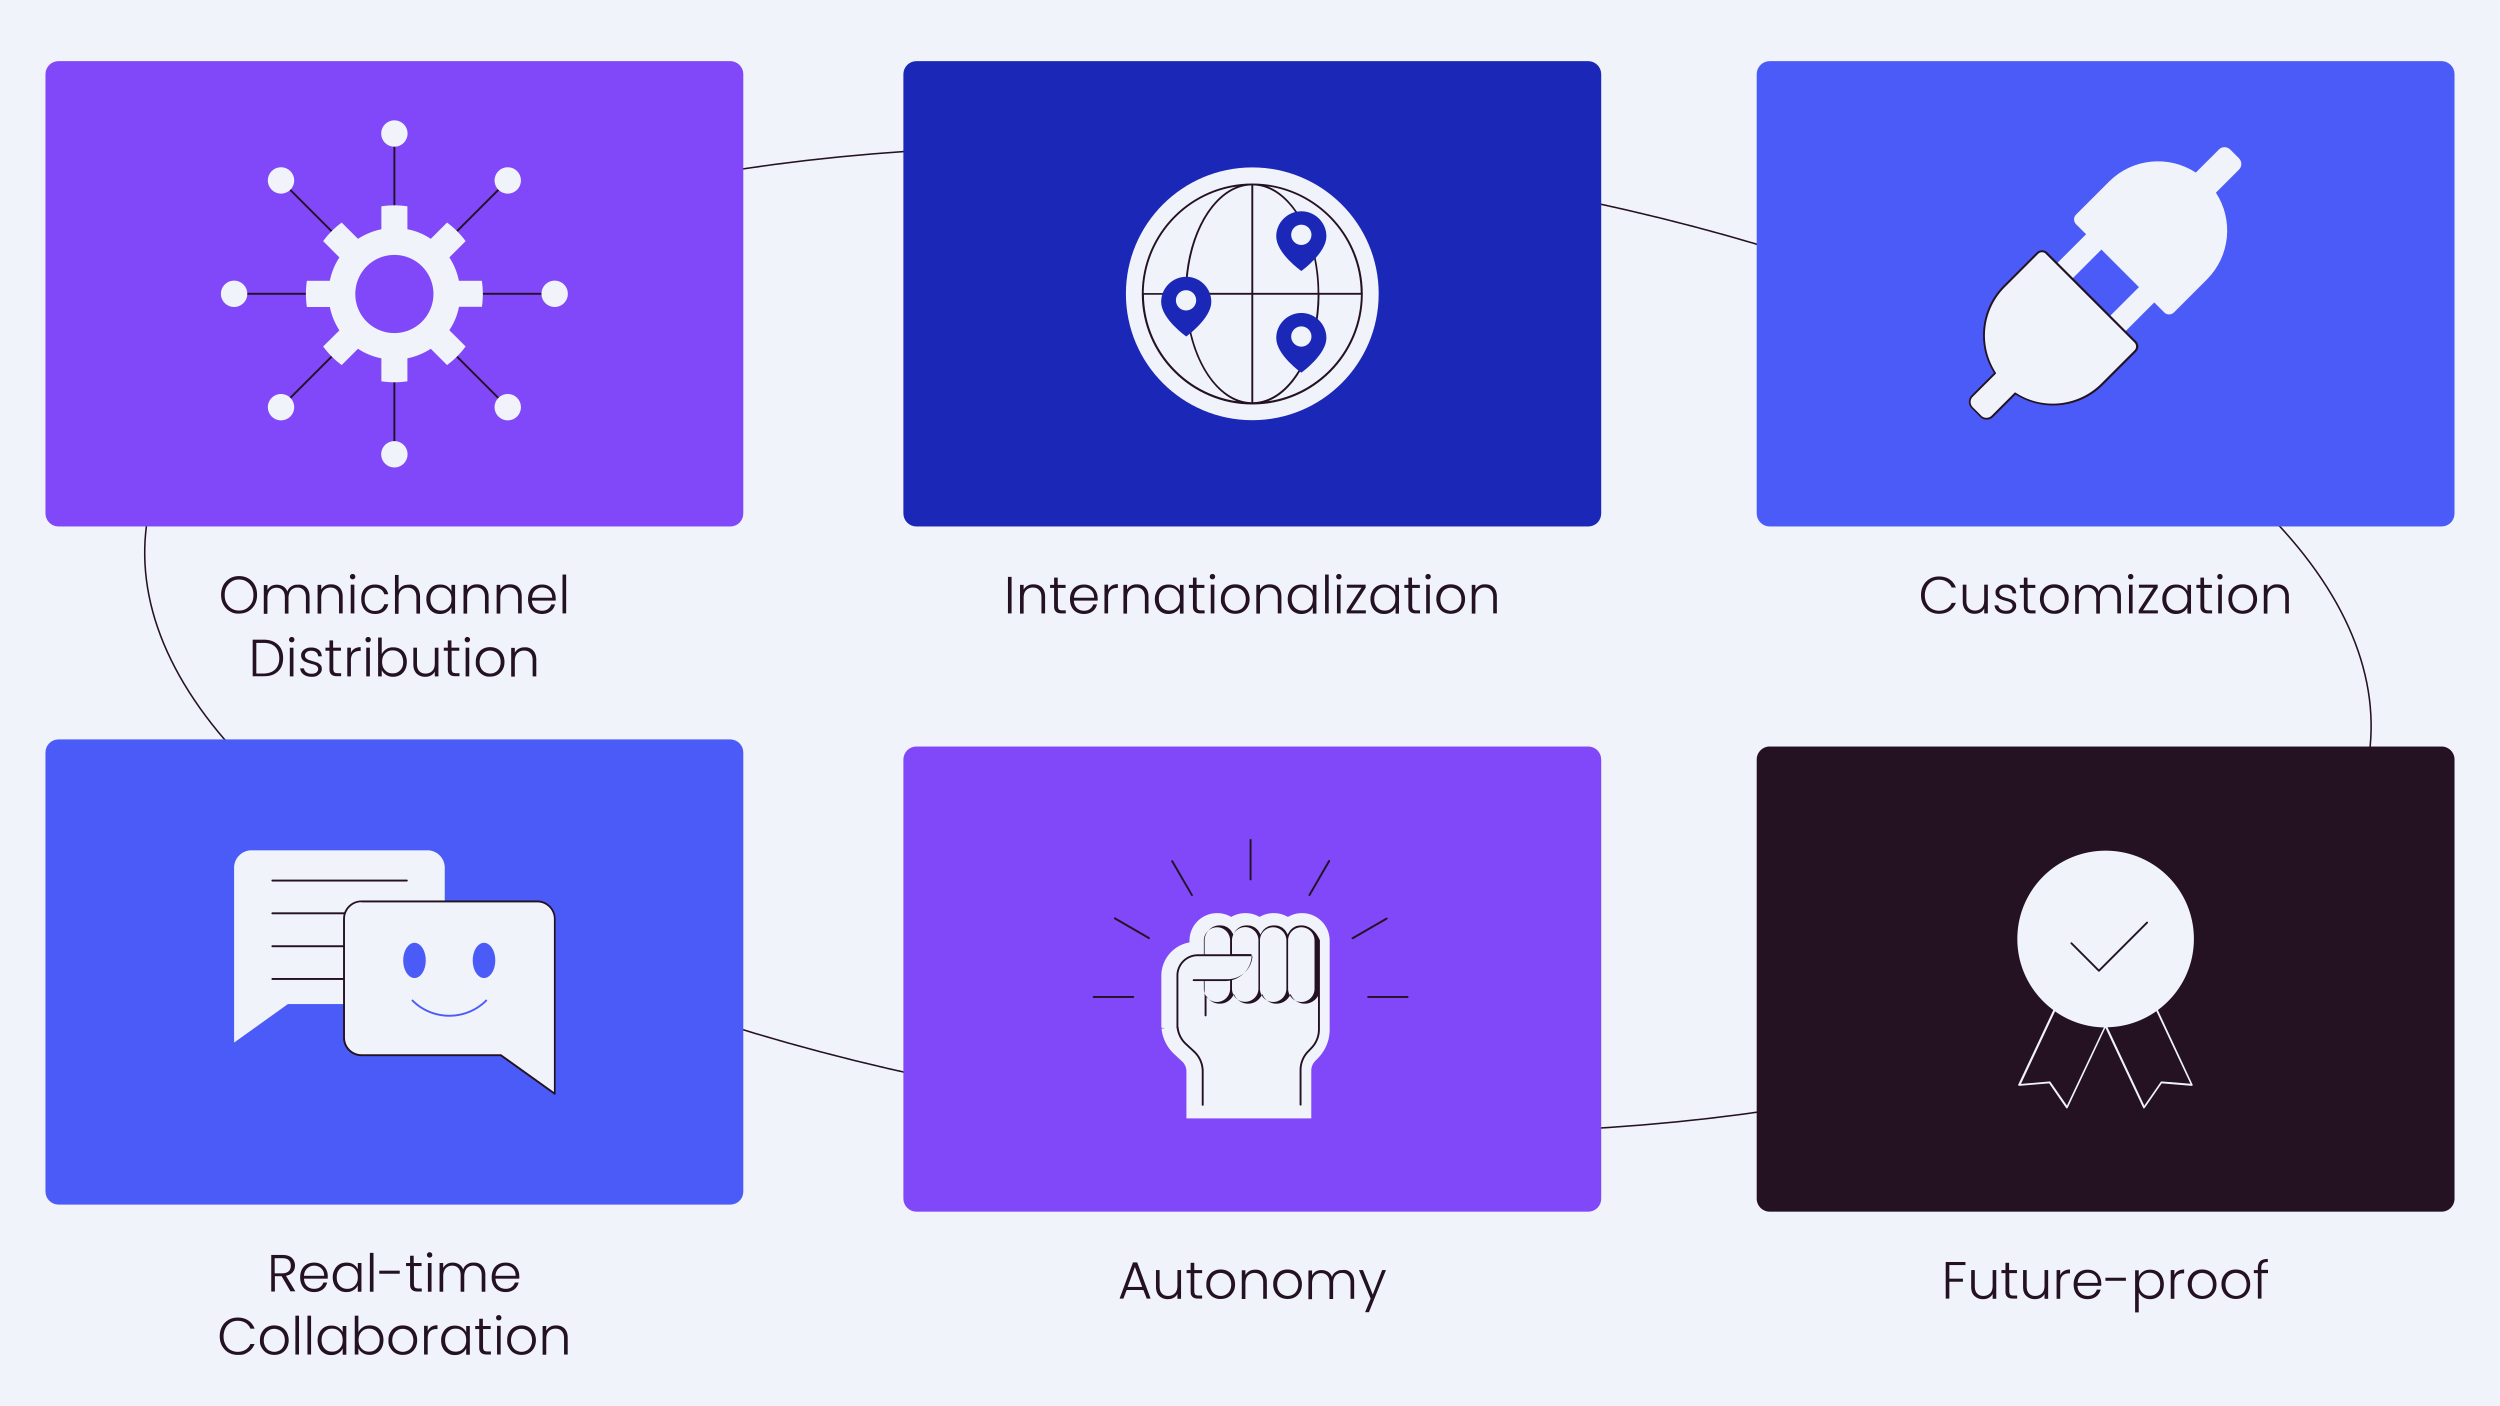 <svg xmlns="http://www.w3.org/2000/svg" viewBox="-629.86 -176.33 1600 900"><rect x="-629.86" y="-176.33" width="1600" height="900" fill="#808080" stroke="none"/><path class="st0" d="M-629.861-176.326h1600v900h-1600z" style="fill:#f1f3fb"/><ellipse transform="rotate(-84.518 380.691 678.068)" cx="804.2" cy="431" rx="309.575" ry="715.11" style="fill:none;stroke:#241223;stroke-linecap:round;stroke-linejoin:round;stroke-miterlimit:10"/><path class="st2" d="M-482.734 214.91a10.8 10.8 0 0 1-4.166-4.29q-1.473-2.758-1.472-6.251 0-3.492 1.472-6.251c.98-1.838 2.45-3.185 4.166-4.288q2.574-1.471 5.883-1.471t5.883 1.471c1.716.98 3.187 2.45 4.167 4.288q1.47 2.759 1.47 6.251t-1.47 6.251c-.98 1.838-2.451 3.187-4.167 4.29-1.716.98-3.799 1.471-5.883 1.471q-3.309.183-5.883-1.471m10.54-1.716a9.9 9.9 0 0 0 3.309-3.432c.858-1.47 1.226-3.309 1.226-5.27s-.368-3.677-1.226-5.27c-.858-1.471-1.961-2.696-3.309-3.432-1.348-.857-2.942-1.225-4.657-1.225-1.716 0-3.309.368-4.658 1.225a9.9 9.9 0 0 0-3.308 3.432c-.858 1.47-1.227 3.186-1.227 5.27s.369 3.8 1.227 5.27c.858 1.471 1.96 2.696 3.308 3.432 1.349.858 2.942 1.225 4.658 1.225 1.715 0 3.309-.367 4.657-1.225m38.361-13.604c1.348 1.348 2.083 3.309 2.083 5.883v10.784h-2.328V205.84c0-1.96-.49-3.554-1.471-4.534-.98-1.103-2.329-1.594-3.921-1.594-1.716 0-3.065.613-4.168 1.716-.98 1.103-1.593 2.819-1.593 5.025v9.928h-2.328v-10.418c0-1.961-.491-3.555-1.471-4.535-.981-1.103-2.328-1.594-3.922-1.594-1.716 0-3.065.614-4.167 1.716-.981 1.103-1.593 2.819-1.593 5.026v9.927h-2.329v-18.385h2.329v3.188a7.1 7.1 0 0 1 2.451-2.574c1.102-.614 2.329-.858 3.554-.858 1.593 0 2.941.368 4.167 1.102q1.839 1.104 2.574 3.31.735-2.206 2.573-3.31c1.838-1.102 2.574-1.102 4.045-1.102 2.328-.245 4.166.368 5.515 1.716m21.203 0c1.348 1.348 2.084 3.309 2.084 5.883v10.784h-2.329V205.84c0-1.96-.491-3.554-1.471-4.534-.981-1.103-2.328-1.594-4.044-1.594s-3.187.613-4.29 1.716-1.594 2.819-1.594 4.902v10.051h-2.328v-18.385h2.328v3.065a6.5 6.5 0 0 1 2.574-2.574c1.103-.613 2.329-.858 3.677-.858 2.207 0 3.923.613 5.393 1.961m7.231-5.638c-.368-.368-.49-.735-.49-1.225s.122-.858.49-1.226.735-.49 1.226-.49c.49 0 .857.122 1.225.49.367.368.49.735.49 1.226 0 .49-.123.857-.49 1.225-.368.367-.735.49-1.225.49s-.858-.123-1.226-.49m2.329 3.922v18.383h-2.329v-18.383zm5.392 4.29a7.6 7.6 0 0 1 3.186-3.31c1.349-.736 2.819-1.103 4.657-1.103 2.207 0 4.168.613 5.639 1.716 1.47 1.103 2.451 2.697 2.819 4.535h-2.574c-.368-1.349-.98-2.329-2.083-3.064-.982-.735-2.329-1.104-3.923-1.104-1.225 0-2.328.246-3.308.858a6.4 6.4 0 0 0-2.329 2.452c-.614 1.103-.858 2.451-.858 4.044s.244 2.942.858 4.045c.613 1.103 1.347 1.961 2.329 2.574.98.612 2.083.858 3.308.858 1.594 0 2.819-.368 3.923-1.104.98-.734 1.715-1.838 2.083-3.186h2.574c-.368 1.838-1.349 3.432-2.819 4.535-1.471 1.102-3.309 1.716-5.516 1.716-1.715 0-3.308-.369-4.657-1.103a7.57 7.57 0 0 1-3.186-3.31c-.736-1.471-1.103-3.063-1.103-5.025 0-1.961.245-3.677.98-5.024m33.091-3.677a6.1 6.1 0 0 1 2.574 2.696c.613 1.225.98 2.697.98 4.412v10.786h-2.329v-10.418c0-1.961-.49-3.555-1.47-4.535-.98-1.103-2.329-1.594-4.045-1.594s-3.186.614-4.289 1.716c-1.104 1.103-1.593 2.819-1.593 4.903v10.05h-2.329v-24.88h2.329v9.683a6.5 6.5 0 0 1 2.574-2.574c1.102-.614 2.45-.858 3.799-.858 1.347-.245 2.574 0 3.799.613m8.825 3.677a8.04 8.04 0 0 1 3.063-3.31c1.226-.736 2.819-1.103 4.535-1.103s3.309.367 4.534 1.225c1.227.858 2.207 1.839 2.697 3.065v-4.045h2.329v18.385h-2.329v-4.045c-.613 1.225-1.47 2.329-2.819 3.063-1.225.858-2.819 1.227-4.535 1.227s-3.186-.369-4.534-1.227c-1.348-.857-2.329-1.838-3.064-3.308-.735-1.471-1.104-3.065-1.104-5.026s.369-3.554 1.227-4.901m13.971.98a7.06 7.06 0 0 0-2.452-2.574c-.98-.613-2.205-.858-3.43-.858-1.349 0-2.452.245-3.432.858a7.1 7.1 0 0 0-2.452 2.574c-.612 1.103-.858 2.451-.858 3.921 0 1.472.246 2.819.858 3.923.613 1.103 1.349 1.961 2.452 2.573.98.613 2.205.858 3.432.858 1.225 0 2.45-.245 3.43-.858a7.05 7.05 0 0 0 2.452-2.573c.613-1.104.858-2.451.858-3.923 0-1.47-.245-2.696-.858-3.921m22.551-3.554c1.348 1.348 2.083 3.309 2.083 5.883v10.784h-2.328V205.84c0-1.96-.491-3.554-1.471-4.534-.98-1.103-2.328-1.594-4.044-1.594s-3.187.613-4.29 1.716-1.593 2.819-1.593 4.902v10.051h-2.328v-18.385h2.328v3.065a6.5 6.5 0 0 1 2.574-2.574c1.102-.613 2.329-.858 3.676-.858 2.207 0 4.045.613 5.393 1.961m21.202 0c1.349 1.348 2.085 3.309 2.085 5.883v10.784h-2.33V205.84c0-1.96-.489-3.554-1.471-4.534-.98-1.103-2.328-1.594-4.044-1.594s-3.186.613-4.29 1.716c-1.102 1.103-1.592 2.819-1.592 4.902v10.051h-2.329v-18.385h2.329v3.065a6.5 6.5 0 0 1 2.573-2.574c1.104-.613 2.329-.858 3.677-.858 2.206 0 4.045.613 5.392 1.961m23.778 8.456h-15.198c.122 1.349.367 2.574.98 3.554.614.981 1.348 1.716 2.328 2.207.982.49 2.085.735 3.188.735 1.471 0 2.818-.368 3.799-1.103s1.716-1.716 2.083-2.942h2.451c-.489 1.839-1.347 3.31-2.818 4.413-1.472 1.102-3.31 1.716-5.515 1.716-1.716 0-3.31-.369-4.658-1.103a7.6 7.6 0 0 1-3.187-3.31c-.735-1.471-1.102-3.063-1.102-5.025 0-1.961.367-3.553 1.102-5.024a7.57 7.57 0 0 1 3.187-3.31c1.348-.736 2.942-1.103 4.658-1.103 1.715 0 3.309.367 4.534 1.103 1.348.736 2.328 1.838 3.064 3.065.735 1.347 1.104 2.696 1.104 4.289q.183 1.103 0 1.838m-3.065-5.393c-.613-.98-1.348-1.715-2.328-2.205a7.15 7.15 0 0 0-3.187-.736c-1.716 0-3.186.613-4.412 1.716s-1.961 2.696-2.084 4.78h12.869c0-1.471-.367-2.697-.858-3.555m9.805-11.275v24.879h-2.329v-24.879zm-186.903 43.142c1.838.98 3.309 2.328 4.29 4.044s1.471 3.921 1.471 6.25q0 3.678-1.471 6.251c-.981 1.716-2.452 3.063-4.29 4.044s-4.044 1.349-6.74 1.349h-6.987v-23.41h6.987c2.574 0 4.902.49 6.74 1.472m.735 17.525c1.716-1.716 2.574-4.045 2.574-7.108 0-3.064-.858-5.515-2.574-7.231s-4.167-2.574-7.475-2.574h-4.657v19.61h4.657c3.308-.123 5.76-.981 7.475-2.697m9.315-17.771c-.368-.368-.49-.736-.49-1.226s.122-.857.49-1.225.735-.49 1.226-.49c.49 0 .858.122 1.225.49s.491.735.491 1.225-.124.858-.491 1.226-.735.49-1.225.49-.98-.122-1.226-.49m2.329 3.922v18.384h-2.329v-18.384zm6.495 17.158c-1.347-.981-2.083-2.328-2.205-3.922h2.45c.122.98.613 1.838 1.471 2.452s1.961.98 3.432.98c1.225 0 2.328-.245 3.064-.858q1.102-.92 1.102-2.206c0-.613-.244-1.103-.612-1.593a4.4 4.4 0 0 0-1.471-.98c-.613-.246-1.471-.491-2.451-.736q-2.022-.552-3.309-1.103c-1.287-.551-1.593-.858-2.206-1.593-.612-.736-.858-1.594-.858-2.819 0-.858.246-1.716.858-2.452.49-.735 1.348-1.347 2.329-1.838.98-.49 2.083-.613 3.308-.613q2.942 0 4.781 1.471c1.225.98 1.838 2.329 1.961 4.167h-2.33c-.122-1.103-.489-1.961-1.225-2.574-.735-.613-1.838-.98-3.187-.98-1.225 0-2.205.245-2.941.858-.736.612-1.103 1.225-1.103 2.083 0 .736.245 1.348.613 1.716.49.49.981.858 1.593 1.103.613.245 1.471.491 2.574.858 1.348.367 2.329.736 3.187.98.735.368 1.47.858 1.961 1.472.613.612.858 1.47.858 2.573 0 .981-.245 1.839-.858 2.573a8 8 0 0 1-2.207 1.839c-.98.49-2.083.613-3.308.613-2.207 0-3.923-.49-5.271-1.471m18.997-15.197v11.398c0 1.102.245 1.838.613 2.329.367.367 1.225.613 2.206.613h2.205v1.961h-2.572q-2.575 0-3.677-1.104c-1.104-1.103-1.226-2.084-1.226-3.799v-11.398h-2.574v-1.961h2.574v-4.658h2.329v4.658h5.024v1.961zm13.604-1.349c1.103-.612 2.328-.98 3.922-.98v2.452h-.612c-1.716 0-3.065.489-4.045 1.347-.981.858-1.594 2.452-1.594 4.657v10.296h-2.328v-18.384h2.328v3.309c.491-1.225 1.349-2.083 2.329-2.697m7.476-4.534c-.367-.368-.49-.736-.49-1.226s.123-.857.49-1.225c.368-.368.736-.49 1.225-.49.491 0 .858.122 1.227.49.367.368.489.735.489 1.225s-.122.858-.489 1.226c-.369.368-.736.49-1.227.49-.489 0-.98-.122-1.225-.49m2.329 3.922v18.384h-2.329v-18.384zm10.417.981c1.225-.858 2.696-1.227 4.535-1.227 1.716 0 3.187.369 4.535 1.104s2.329 1.839 3.063 3.309c.736 1.471 1.104 3.064 1.104 4.903s-.368 3.553-1.104 5.024a8.04 8.04 0 0 1-3.063 3.31c-1.348.735-2.819 1.225-4.535 1.225s-3.31-.367-4.535-1.225a7.54 7.54 0 0 1-2.819-3.065v4.045h-2.329V231.7h2.329v10.54c.736-1.225 1.594-2.329 2.819-3.063m10.05 4.166c-.612-1.103-1.348-1.961-2.45-2.574-.982-.612-2.207-.858-3.432-.858-1.227 0-2.452.246-3.432.858a7.1 7.1 0 0 0-2.452 2.574c-.612 1.103-.858 2.452-.858 3.923 0 1.47.246 2.818.858 3.921a7.1 7.1 0 0 0 2.452 2.574c.98.612 2.205.858 3.432.858 1.347 0 2.45-.246 3.432-.858a7.1 7.1 0 0 0 2.45-2.574c.613-1.103.858-2.451.858-3.921 0-1.471-.367-2.82-.858-3.923m23.409-5.147v18.384h-2.329v-3.187c-.49 1.104-1.348 1.961-2.451 2.574s-2.329.858-3.799.858c-2.206 0-3.922-.736-5.392-2.083-1.349-1.349-2.085-3.31-2.085-5.884v-10.662h2.329v10.417c0 1.961.49 3.555 1.47 4.535.982 1.103 2.33 1.594 4.046 1.594s3.186-.614 4.289-1.716c1.103-1.103 1.593-2.819 1.593-4.903v-9.927zm8.456 1.961v11.398c0 1.102.246 1.838.613 2.329.368.367 1.226.613 2.206.613h2.207v1.961h-2.574q-2.573 0-3.677-1.104c-1.103-1.103-1.225-2.084-1.225-3.799v-11.398h-2.574v-1.961h2.574v-4.658h2.328v4.658h5.025v1.961zm8.825-5.883c-.367-.368-.491-.736-.491-1.226s.124-.857.491-1.225.735-.49 1.225-.49.858.122 1.226.49.49.735.49 1.225-.122.858-.49 1.226-.735.49-1.226.49c-.49 0-.858-.122-1.225-.49m2.451 3.922v18.384h-2.329v-18.384zm8.701 17.404q-2.02-1.104-3.308-3.31c-1.287-2.206-1.226-3.063-1.226-5.024 0-1.962.368-3.555 1.226-5.026q1.287-2.207 3.308-3.309c1.349-.735 2.942-1.103 4.657-1.103 1.716 0 3.31.368 4.659 1.103q2.02 1.102 3.308 3.309c.736 1.471 1.226 3.064 1.226 5.026 0 1.838-.368 3.553-1.226 5.024q-1.287 2.206-3.308 3.31c-1.349.735-2.943 1.102-4.659 1.102-1.838.123-3.308-.244-4.657-1.102m7.967-1.716c.98-.491 1.838-1.349 2.452-2.452.612-1.103.98-2.451.98-4.044s-.368-2.942-.98-4.045c-.614-1.103-1.472-1.961-2.452-2.45-.98-.491-2.206-.858-3.31-.858-1.102 0-2.328.245-3.308.858-.98.489-1.838 1.347-2.451 2.45-.614 1.103-.981 2.452-.981 4.045s.367 2.941.981 4.044c.613 1.103 1.471 1.961 2.451 2.452.98.489 2.083.858 3.308.858 1.227 0 2.33-.245 3.31-.858m24.145-13.973c1.347 1.349 2.083 3.31 2.083 5.884v10.785h-2.329v-10.418c0-1.961-.49-3.554-1.47-4.535-.981-1.103-2.329-1.592-4.045-1.592s-3.186.612-4.289 1.715c-1.104 1.103-1.594 2.819-1.594 4.903v10.049h-2.329v-18.383h2.329v3.063a6.5 6.5 0 0 1 2.574-2.574c1.103-.612 2.328-.858 3.677-.858 2.206-.122 4.044.614 5.393 1.961" style="fill:#241223"/><path class="st3" d="M-162.486 160.616h-429.939c-4.535 0-8.334-3.677-8.334-8.334v-281.15c0-4.535 3.677-8.335 8.334-8.335h429.939c4.534 0 8.333 3.676 8.333 8.335v281.15c0 4.657-3.676 8.334-8.333 8.334" style="fill:#8048f8"/><path class="st2" d="M-377.456-30.209c-.367 0-.613-.245-.613-.612v-60.177c0-.368.246-.612.613-.612.368 0 .614.244.614.612v60.177c0 .367-.246.612-.614.612m0 145.233c-.367 0-.613-.245-.613-.613V54.234c0-.367.246-.613.613-.613.368 0 .614.246.614.613v60.177c0 .246-.246.613-.614.613" style="fill:#241223"/><circle class="st0" cx="-377.456" cy="-90.876" r="8.456" style="fill:#f1f3fb"/><circle class="st0" cx="-377.456" cy="114.411" r="8.456" style="fill:#f1f3fb"/><path class="st2" d="M-407.483-17.708c-.122 0-.368 0-.49-.122L-450.5-60.358a.59.59 0 0 1 0-.858.593.593 0 0 1 .858 0l42.527 42.528a.59.59 0 0 1 0 .858c-.123.122-.245.122-.368.122M-304.9 84.875c-.123 0-.369 0-.491-.123l-42.528-42.528a.593.593 0 0 1 0-.858.593.593 0 0 1 .858 0l42.528 42.528a.593.593 0 0 1 0 .858c0 .123-.245.123-.367.123" style="fill:#241223"/><circle class="st0" cx="-450.011" cy="-60.849" r="8.456" style="fill:#f1f3fb"/><circle class="st0" cx="-304.9" cy="84.261" r="8.456" style="fill:#f1f3fb"/><path class="st2" d="M-419.984 12.319h-60.176c-.367 0-.613-.244-.613-.613 0-.367.246-.612.613-.612h60.176c.368 0 .613.245.613.612 0 .369-.245.613-.613.613m145.111 0h-60.177c-.368 0-.613-.244-.613-.613 0-.367.245-.612.613-.612h60.177c.367 0 .613.245.613.612 0 .369-.246.613-.613.613" style="fill:#241223"/><circle class="st0" cx="-480.038" cy="11.706" r="8.456" style="fill:#f1f3fb"/><circle class="st0" cx="-274.873" cy="11.706" r="8.456" style="fill:#f1f3fb"/><path class="st2" d="M-450.011 84.875c-.122 0-.367 0-.489-.123a.59.59 0 0 1 0-.858l42.527-42.528a.593.593 0 0 1 .858 0 .59.59 0 0 1 0 .858l-42.527 42.528c-.124.123-.246.123-.369.123m102.582-102.583c-.122 0-.367 0-.49-.122a.593.593 0 0 1 0-.858l42.528-42.528a.593.593 0 0 1 .858 0 .593.593 0 0 1 0 .858l-42.528 42.528c0 .122-.123.122-.368.122" style="fill:#241223"/><circle class="st0" cx="-450.011" cy="84.261" r="8.456" style="fill:#f1f3fb"/><circle class="st0" cx="-304.9" cy="-60.849" r="8.456" style="fill:#f1f3fb"/><path class="st0" d="M-321.446 20.164c.368-2.697.612-5.516.612-8.335s-.244-5.638-.612-8.457h-14.708a43.3 43.3 0 0 0-6.127-14.951l10.417-10.419a54.7 54.7 0 0 0-11.888-11.888l-10.417 10.418c-4.412-2.942-9.438-5.147-14.953-6.128v-14.707c-2.696-.368-5.515-.613-8.334-.613s-5.637.245-8.333.613v14.707a43.3 43.3 0 0 0-14.953 6.128l-10.417-10.418a54.7 54.7 0 0 0-11.888 11.888l10.417 10.419c-2.942 4.412-5.025 9.436-6.129 14.951h-14.707c-.367 2.697-.612 5.515-.612 8.457s.245 5.638.612 8.335h14.707a43.3 43.3 0 0 0 6.129 14.951l-10.417 10.295a54.6 54.6 0 0 0 11.888 11.888l10.417-10.417c4.412 2.941 9.437 5.025 14.953 6.128v14.707c2.696.367 5.515.613 8.333.613s5.638-.246 8.334-.613V53.009a43.3 43.3 0 0 0 14.953-6.128l10.417 10.417a54.6 54.6 0 0 0 11.888-11.888l-10.417-10.417c2.941-4.412 5.147-9.437 6.127-14.953h14.708zm-56.01 16.667a24.95 24.95 0 0 1-25.002-25.002 24.95 24.95 0 0 1 25.002-25.002 24.95 24.95 0 0 1 25.002 25.002c0 13.727-11.153 25.002-25.002 25.002" style="fill:#f1f3fb"/><path class="st2" d="M17.553 192.849v23.408h-2.329v-23.408zm19.364 6.741c1.348 1.348 2.083 3.309 2.083 5.883v10.784h-2.328V205.84c0-1.96-.491-3.554-1.471-4.534-.98-1.103-2.328-1.594-4.044-1.594s-3.187.613-4.29 1.716-1.593 2.819-1.593 4.902v10.051h-2.328v-18.385h2.328v3.065a6.5 6.5 0 0 1 2.574-2.574c1.102-.613 2.329-.858 3.676-.858 2.206 0 3.922.613 5.393 1.961m10.295.367v11.398c0 1.103.245 1.839.613 2.329.367.368 1.225.613 2.205.613h2.207v1.96h-2.574q-2.573 0-3.677-1.103c-1.102-1.102-1.225-2.083-1.225-3.799v-11.398h-2.574v-1.961h2.574v-4.657h2.328v4.657h5.026v1.961zm25.369 8.089H57.384c.123 1.349.368 2.574.981 3.554.612.981 1.348 1.716 2.328 2.207.981.49 2.083.735 3.187.735 1.47 0 2.819-.368 3.799-1.103.981-.735 1.716-1.716 2.084-2.942h2.451c-.491 1.839-1.349 3.31-2.819 4.413-1.471 1.102-3.309 1.716-5.515 1.716-1.716 0-3.309-.369-4.657-1.103a7.57 7.57 0 0 1-3.187-3.31c-.735-1.471-1.103-3.063-1.103-5.025 0-1.961.368-3.553 1.103-5.024a7.57 7.57 0 0 1 3.187-3.31c1.348-.736 2.941-1.103 4.657-1.103s3.309.367 4.535 1.103c1.348.736 2.328 1.838 3.064 3.065.735 1.347 1.102 2.696 1.102 4.289q.184 1.103 0 1.838m-3.063-5.393c-.613-.98-1.349-1.715-2.329-2.205a7.14 7.14 0 0 0-3.186-.736c-1.716 0-3.187.613-4.413 1.716-1.225 1.103-1.96 2.696-2.083 4.78h12.869c0-1.471-.369-2.697-.858-3.555m12.133-4.166c1.103-.613 2.329-.981 3.922-.981v2.451h-.613c-1.716 0-3.064.491-4.045 1.349s-1.592 2.451-1.592 4.657v10.294h-2.329v-18.383h2.329v3.309c.489-1.103 1.347-1.961 2.328-2.696m21.448 1.103c1.348 1.348 2.083 3.309 2.083 5.883v10.784h-2.328V205.84c0-1.96-.491-3.554-1.471-4.534-.98-1.103-2.329-1.594-4.045-1.594s-3.186.613-4.289 1.716-1.593 2.819-1.593 4.902v10.051h-2.329v-18.385h2.329v3.065a6.5 6.5 0 0 1 2.574-2.574c1.102-.613 2.328-.858 3.676-.858 2.206 0 4.044.613 5.393 1.961m7.354 2.574a8.04 8.04 0 0 1 3.063-3.31c1.226-.736 2.819-1.103 4.535-1.103s3.309.367 4.534 1.225c1.227.858 2.207 1.839 2.697 3.065v-4.045h2.329v18.385h-2.329v-4.045c-.612 1.225-1.47 2.329-2.819 3.063-1.225.858-2.819 1.227-4.535 1.227s-3.186-.369-4.534-1.227c-1.348-.857-2.328-1.838-3.064-3.308-.735-1.471-1.103-3.065-1.103-5.026s.49-3.554 1.226-4.901m13.971.98a7.1 7.1 0 0 0-2.451-2.574c-.981-.613-2.206-.858-3.431-.858-1.349 0-2.452.245-3.432.858a7.1 7.1 0 0 0-2.452 2.574c-.612 1.103-.858 2.451-.858 3.921 0 1.472.246 2.819.858 3.923.613 1.103 1.349 1.961 2.452 2.573.98.613 2.205.858 3.432.858 1.225 0 2.45-.245 3.431-.858a7.06 7.06 0 0 0 2.451-2.573c.613-1.104.858-2.451.858-3.923 0-1.47-.245-2.696-.858-3.921m11.643-3.187v11.398c0 1.103.245 1.839.613 2.329.368.368 1.226.613 2.206.613h2.207v1.96h-2.574q-2.573 0-3.677-1.103c-1.103-1.102-1.226-2.083-1.226-3.799v-11.398h-2.573v-1.961h2.573v-4.657h2.329v4.657h5.024v1.961zm8.825-6.005c-.369-.368-.491-.735-.491-1.225s.122-.858.491-1.226c.367-.368.735-.49 1.225-.49s.858.122 1.225.49c.369.368.491.735.491 1.226 0 .49-.122.857-.491 1.225-.367.367-.734.49-1.225.49-.49 0-.858-.123-1.225-.49m2.45 3.922v18.383h-2.328v-18.383zm8.702 17.525q-2.021-1.102-3.309-3.308c-1.286-2.207-1.225-3.065-1.225-5.026s.367-3.554 1.225-5.024q1.288-2.207 3.309-3.309c1.349-.736 2.941-1.103 4.657-1.103s3.31.367 4.658 1.103q2.022 1.103 3.309 3.309c.736 1.47 1.225 3.064 1.225 5.024 0 1.839-.367 3.555-1.225 5.026q-1.287 2.206-3.309 3.308c-1.348.736-2.942 1.104-4.658 1.104s-3.308-.368-4.657-1.104m7.967-1.715c.98-.49 1.838-1.348 2.451-2.451s.981-2.452.981-4.045-.368-2.941-.981-4.044-1.471-1.961-2.451-2.452c-.98-.489-2.207-.858-3.31-.858-1.102 0-2.328.246-3.308.858-.981.491-1.838 1.349-2.451 2.452-.614 1.103-.981 2.451-.981 4.044s.367 2.942.981 4.045c.613 1.103 1.47 1.961 2.451 2.451.98.49 2.083.858 3.308.858 1.227 0 2.33-.368 3.31-.858m24.143-14.094c1.349 1.348 2.085 3.309 2.085 5.883v10.784h-2.329V205.84c0-1.96-.49-3.554-1.47-4.534-.982-1.103-2.329-1.594-4.045-1.594s-3.186.613-4.29 1.716c-1.103 1.103-1.593 2.819-1.593 4.902v10.051h-2.329v-18.385h2.329v3.065a6.5 6.5 0 0 1 2.573-2.574c1.104-.613 2.329-.858 3.677-.858 2.206 0 4.045.613 5.392 1.961m7.354 2.574a8.04 8.04 0 0 1 3.065-3.31c1.347-.736 2.818-1.103 4.534-1.103s3.309.367 4.535 1.225 2.206 1.839 2.696 3.065v-4.045h2.328v18.385h-2.328v-4.045c-.613 1.225-1.471 2.329-2.818 3.063-1.227.858-2.819 1.227-4.535 1.227s-3.187-.369-4.535-1.227c-1.349-.734-2.329-1.838-3.065-3.308-.734-1.471-1.102-3.065-1.102-5.026s.49-3.554 1.225-4.901m13.972.98a7.1 7.1 0 0 0-2.451-2.574c-.981-.613-2.206-.858-3.432-.858-1.348 0-2.45.245-3.431.858a7.1 7.1 0 0 0-2.451 2.574c-.614 1.103-.858 2.451-.858 3.921 0 1.472.244 2.819.858 3.923.613 1.103 1.347 1.961 2.451 2.573.981.613 2.206.858 3.431.858s2.451-.245 3.432-.858a7.1 7.1 0 0 0 2.451-2.573c.614-1.104.858-2.451.858-3.923 0-1.47-.244-2.696-.858-3.921m11.031-11.766v24.879h-2.33v-24.879zm5.27 2.574c-.369-.368-.491-.735-.491-1.225s.122-.858.491-1.226c.367-.368.735-.49 1.225-.49s.858.122 1.226.49.49.735.49 1.226c0 .49-.122.857-.49 1.225-.368.367-.735.49-1.226.49-.49 0-.858-.123-1.225-.49m2.328 3.922v18.383h-2.328v-18.383zm6.619 16.423h9.559v1.96h-12.256v-1.96l9.437-14.463h-9.314v-1.96h12.01v1.96zm13.604-12.133a8.03 8.03 0 0 1 3.063-3.31c1.348-.736 2.819-1.103 4.535-1.103s3.31.367 4.535 1.225 2.205 1.839 2.696 3.065v-4.045h2.329v18.385h-2.206v-4.045c-.614 1.225-1.472 2.329-2.819 3.063-1.225.858-2.819 1.227-4.535 1.227s-3.187-.369-4.535-1.227c-1.347-.734-2.329-1.838-3.063-3.308-.736-1.471-1.104-3.065-1.104-5.026s.368-3.554 1.104-4.901m13.971.98a7.1 7.1 0 0 0-2.451-2.574c-.981-.613-2.206-.858-3.431-.858-1.349 0-2.452.245-3.432.858a7.1 7.1 0 0 0-2.452 2.574c-.613 1.103-.858 2.451-.858 3.921 0 1.472.245 2.819.858 3.923.614 1.103 1.349 1.961 2.452 2.573.98.613 2.206.858 3.432.858s2.45-.245 3.431-.858a7.1 7.1 0 0 0 2.451-2.573c.613-1.104.858-2.451.858-3.923 0-1.47-.245-2.696-.858-3.921m11.644-3.187v11.398c0 1.103.244 1.839.612 2.329.368.368 1.226.613 2.206.613h2.206v1.96h-2.573q-2.574 0-3.678-1.103c-1.103-1.102-1.225-2.083-1.225-3.799v-11.398h-2.574v-1.961h2.574v-4.657h2.329v4.657h5.024v1.961zm8.947-6.005c-.369-.368-.491-.735-.491-1.225s.122-.858.491-1.226c.367-.368.734-.49 1.225-.49.49 0 .858.122 1.225.49s.491.735.491 1.226c0 .49-.123.857-.491 1.225-.367.367-.735.49-1.225.49s-.981-.123-1.225-.49m2.328 3.922v18.383h-2.328v-18.383zm8.702 17.525q-2.023-1.102-3.31-3.308c-.735-1.471-1.225-3.065-1.225-5.026s.367-3.554 1.225-5.024q1.287-2.207 3.31-3.309c1.347-.736 2.941-1.103 4.657-1.103s3.309.367 4.657 1.103q2.023 1.103 3.309 3.309c.736 1.47 1.226 3.064 1.226 5.024 0 1.839-.368 3.555-1.226 5.026q-1.286 2.206-3.309 3.308c-1.348.736-2.941 1.104-4.657 1.104s-3.31-.368-4.657-1.104m8.089-1.715c.98-.49 1.838-1.348 2.45-2.451s.98-2.452.98-4.045-.367-2.941-.98-4.044c-.612-1.103-1.47-1.961-2.45-2.452-.981-.489-2.207-.858-3.31-.858-1.225 0-2.329.246-3.309.858-.981.491-1.839 1.349-2.451 2.452s-.98 2.451-.98 4.044.367 2.942.98 4.045c.612 1.103 1.47 1.961 2.451 2.451.98.49 2.084.858 3.309.858 1.103-.123 2.206-.368 3.31-.858m24.021-14.094c1.349 1.348 2.083 3.309 2.083 5.883v10.784h-2.328V205.84c0-1.96-.491-3.554-1.471-4.534-.981-1.103-2.328-1.594-4.044-1.594s-3.187.613-4.29 1.716-1.594 2.819-1.594 4.902v10.051h-2.328v-18.385h2.328v3.065a6.5 6.5 0 0 1 2.574-2.574c1.655-.92 2.33-.858 3.677-.858 2.329 0 4.045.613 5.393 1.961" style="fill:#241223"/><path class="st4" d="M386.578 160.616H-43.359c-4.535 0-8.335-3.677-8.335-8.334v-281.15c0-4.535 3.677-8.335 8.335-8.335h429.937c4.535 0 8.334 3.676 8.334 8.335v281.15c0 4.657-3.676 8.334-8.334 8.334" style="fill:#1b27b7"/><circle class="st0" cx="171.609" cy="11.706" r="80.889" style="fill:#f1f3fb"/><path class="st2" d="M171.609-58.887c-38.974 0-70.717 31.743-70.717 70.716s31.743 70.716 70.717 70.716 70.717-31.742 70.717-70.716-31.743-70.716-70.717-70.716m69.369 69.981h-26.473c-.123-32.969-14.216-60.667-32.968-68.143 33.458 4.902 59.195 33.581 59.441 68.143m-69.981 0h-41.18c.244-37.626 18.507-68.265 41.18-68.756zm0 1.225v68.756c-22.673-.49-40.936-31.13-41.18-68.756zm1.225 0h41.18c-.245 37.626-18.506 68.266-41.18 68.756zm0-1.225v-68.756c22.674.491 40.935 31.13 41.18 68.756zm-10.663-68.02c-18.752 7.353-32.845 35.051-32.968 68.143h-26.472c.367-34.685 26.104-63.364 59.44-68.143m-59.318 69.245h26.473c.122 32.968 14.217 60.667 32.968 68.143-33.459-4.902-59.196-33.459-59.441-68.143m79.418 68.143c18.752-7.353 32.846-35.052 32.969-68.143h26.473c-.369 34.684-26.106 63.241-59.442 68.143" style="fill:#241223"/><path class="st4" d="M219.039-25.061c0 10.663-16.054 22.183-16.054 22.183s-16.056-11.275-16.056-22.183c0-8.825 7.231-16.056 16.056-16.056 8.823 0 16.054 7.231 16.054 16.056" style="fill:#1b27b7"/><circle class="st0" cx="202.985" cy="-26.041" r="6.495" style="fill:#f1f3fb"/><path class="st4" d="M145.381 16.854c0 10.663-16.054 22.183-16.054 22.183s-16.056-11.275-16.056-22.183c0-8.825 7.231-16.056 16.056-16.056 8.823 0 16.054 7.231 16.054 16.056" style="fill:#1b27b7"/><circle class="st0" cx="129.204" cy="15.874" r="6.495" style="fill:#f1f3fb"/><path class="st4" d="M219.039 40.017c0 10.663-16.054 22.184-16.054 22.184s-16.056-11.276-16.056-22.184c0-8.823 7.231-16.054 16.056-16.054 8.823 0 16.054 7.231 16.054 16.054" style="fill:#1b27b7"/><circle class="st0" cx="202.985" cy="39.037" r="6.495" style="fill:#f1f3fb"/><path class="st2" d="M601.057 198.364c.98-1.838 2.328-3.187 4.166-4.289q2.574-1.472 5.884-1.472c2.574 0 4.902.614 6.74 1.839s3.187 2.942 4.045 5.27h-2.696c-.613-1.594-1.716-2.819-3.065-3.677s-3.063-1.347-5.024-1.347c-1.716 0-3.31.367-4.657 1.225-1.349.858-2.452 1.961-3.187 3.432a11.9 11.9 0 0 0-1.226 5.27c0 1.961.368 3.677 1.226 5.269.735 1.471 1.838 2.697 3.187 3.432 1.347.736 2.941 1.226 4.657 1.226 1.961 0 3.554-.49 5.024-1.348 1.349-.858 2.452-2.083 3.065-3.677h2.696q-1.287 3.309-4.045 5.148c-1.838 1.225-4.166 1.838-6.74 1.838-2.207 0-4.045-.491-5.884-1.471-1.714-.98-3.063-2.451-4.166-4.29-.98-1.838-1.471-3.921-1.471-6.127q0-3.677 1.471-6.251m41.302-.49v18.383h-2.328v-3.186c-.491 1.103-1.349 1.961-2.452 2.574s-2.329.858-3.799.858c-2.206 0-3.922-.735-5.392-2.084-1.349-1.348-2.084-3.308-2.084-5.882v-10.663h2.328v10.418c0 1.961.491 3.554 1.472 4.535.98.98 2.328 1.592 4.043 1.592s3.188-.612 4.29-1.715c1.103-1.104 1.594-2.82 1.594-4.903v-9.927zm6.495 17.158c-1.347-.98-2.083-2.328-2.205-3.921h2.451c.123.98.612 1.838 1.47 2.45s1.961.981 3.432.981c1.225 0 2.329-.245 3.064-.858q1.103-.92 1.104-2.206c0-.613-.246-1.103-.613-1.594a4.4 4.4 0 0 0-1.472-.98c-.612-.245-1.47-.49-2.45-.735q-2.024-.551-3.309-1.104c-.858-.367-1.594-.857-2.206-1.592-.613-.736-.858-1.593-.858-2.82 0-.857.245-1.715.858-2.45.49-.736 1.348-1.349 2.328-1.839s2.083-.613 3.309-.613q2.942 0 4.78 1.471c1.225.981 1.838 2.328 1.961 4.167h-2.328c-.123-1.103-.491-1.961-1.227-2.574-.735-.612-1.838-.981-3.186-.981-1.226 0-2.206.246-2.941.858-.735.614-1.104 1.227-1.104 2.085 0 .734.246 1.347.614 1.715.49.49.98.858 1.593 1.103.612.245 1.47.49 2.574.858 1.348.368 2.328.735 3.186.981.736.367 1.471.858 1.961 1.47.613.613.858 1.471.858 2.574 0 .98-.245 1.838-.858 2.574q-.735 1.102-2.206 1.838c-.98.491-2.083.613-3.309.613-2.206 0-3.922-.491-5.271-1.471m18.997-15.075v11.398c0 1.103.246 1.839.613 2.329.368.49 1.226.613 2.206.613h2.207v1.96h-2.574q-2.574 0-3.677-1.103c-1.103-1.102-1.225-2.083-1.225-3.799v-11.398h-2.574v-1.961h2.574v-4.657h2.328v4.657h5.025v1.961zm12.379 15.442q-2.023-1.102-3.309-3.308c-.736-1.471-1.226-3.065-1.226-5.026s.368-3.554 1.226-5.024q1.286-2.207 3.309-3.309c1.348-.736 2.941-1.103 4.657-1.103s3.31.367 4.657 1.103q2.023 1.103 3.31 3.309c1.287 2.206 1.225 3.064 1.225 5.024 0 1.839-.367 3.555-1.225 5.026q-1.287 2.206-3.31 3.308c-2.022 1.104-2.941 1.104-4.657 1.104-1.838 0-3.309-.368-4.657-1.104m7.967-1.715c.98-.49 1.838-1.348 2.45-2.451s.98-2.452.98-4.045-.367-2.941-.98-4.044c-.612-1.103-1.47-1.961-2.45-2.452-.981-.489-2.207-.858-3.31-.858-1.225 0-2.329.246-3.309.858-.981.491-1.839 1.349-2.451 2.452s-.98 2.451-.98 4.044.367 2.942.98 4.045c.612 1.103 1.47 1.961 2.451 2.451.98.49 2.084.858 3.309.858 1.103-.123 2.206-.368 3.31-.858m37.258-14.094c1.347 1.348 2.083 3.309 2.083 5.883v10.784h-2.329V205.84c0-1.96-.49-3.554-1.47-4.534-.981-1.103-2.329-1.594-3.923-1.594-1.715 0-3.064.613-4.166 1.716-.981 1.103-1.594 2.819-1.594 5.025v9.928h-2.328v-10.418c0-1.961-.491-3.555-1.471-4.535-.98-1.103-2.329-1.594-3.922-1.594-1.715 0-3.064.614-4.167 1.716-.98 1.103-1.594 2.819-1.594 5.026v9.927h-2.328v-18.385h2.328v3.188a7.1 7.1 0 0 1 2.452-2.574c1.103-.614 2.329-.858 3.554-.858 1.594 0 2.941.368 4.168 1.102q1.838 1.104 2.573 3.31.735-2.206 2.573-3.31c1.839-1.102 2.574-1.102 4.046-1.102 2.328-.245 4.166.368 5.515 1.716m7.108-5.638c-.368-.368-.49-.735-.49-1.225s.122-.858.49-1.226.735-.49 1.225-.49.858.122 1.226.49.49.735.49 1.226c0 .49-.122.857-.49 1.225-.368.367-.736.49-1.226.49s-.857-.123-1.225-.49m2.451 3.922v18.383h-2.328v-18.383zm6.619 16.423h9.559v1.96h-12.256v-1.96l9.437-14.463h-9.314v-1.96h12.01v1.96zm13.603-12.133a8.04 8.04 0 0 1 3.064-3.31c1.348-.736 2.819-1.103 4.535-1.103s3.308.367 4.535 1.225c1.225.858 2.205 1.839 2.696 3.065v-4.045h2.328v18.385h-2.328v-4.045c-.613 1.225-1.471 2.329-2.819 3.063-1.226.858-2.818 1.227-4.534 1.227s-3.187-.369-4.535-1.227c-1.349-.734-2.329-1.838-3.065-3.308-.734-1.471-1.103-3.065-1.103-5.026s.369-3.554 1.226-4.901m13.972.98a7.1 7.1 0 0 0-2.451-2.574c-.981-.613-2.206-.858-3.432-.858-1.348 0-2.451.245-3.431.858a7.1 7.1 0 0 0-2.452 2.574c-.613 1.103-.858 2.451-.858 3.921 0 1.472.245 2.819.858 3.923.614 1.103 1.348 1.961 2.452 2.573.98.613 2.205.858 3.431.858s2.451-.245 3.432-.858a7.1 7.1 0 0 0 2.451-2.573c.613-1.104.858-2.451.858-3.923 0-1.47-.245-2.696-.858-3.921m11.643-3.187v11.398c0 1.103.245 1.839.612 2.329.369.368 1.227.613 2.207.613h2.206v1.96h-2.574q-2.574 0-3.677-1.103c-1.103-1.102-1.225-2.083-1.225-3.799v-11.398h-2.574v-1.961h2.574v-4.657h2.329v4.657h5.024v1.961zm8.824-6.005c-.367-.368-.49-.735-.49-1.225s.123-.858.49-1.226c.368-.368.735-.49 1.226-.49.49 0 .858.122 1.225.49s.491.735.491 1.226c0 .49-.123.857-.491 1.225-.367.367-.735.49-1.225.49s-.858-.123-1.226-.49m2.451 3.922v18.383h-2.328v-18.383zm8.703 17.525q-2.023-1.102-3.31-3.308c-.735-1.471-1.225-3.065-1.225-5.026s.367-3.554 1.225-5.024q1.287-2.207 3.31-3.309c1.347-.736 2.941-1.103 4.657-1.103s3.308.367 4.657 1.103q2.021 1.103 3.309 3.309c.735 1.47 1.226 3.064 1.226 5.024 0 1.839-.369 3.555-1.226 5.026q-1.288 2.206-3.309 3.308c-1.349.736-2.941 1.104-4.657 1.104s-3.31-.368-4.657-1.104m7.965-1.715c.98-.49 1.838-1.348 2.452-2.451s.98-2.452.98-4.045-.367-2.941-.98-4.044c-.614-1.103-1.472-1.961-2.452-2.452-.98-.489-2.206-.858-3.308-.858-1.227 0-2.329.246-3.31.858-.98.491-1.838 1.349-2.451 2.452-.612 1.103-.981 2.451-.981 4.044s.369 2.942.981 4.045c.613 1.103 1.471 1.961 2.451 2.451.981.49 2.083.858 3.31.858 1.225-.123 2.328-.368 3.308-.858m24.145-14.094c1.347 1.348 2.083 3.309 2.083 5.883v10.784h-2.328V205.84c0-1.96-.491-3.554-1.471-4.534-.981-1.103-2.328-1.594-4.044-1.594s-3.187.613-4.29 1.716-1.594 2.819-1.594 4.902v10.051h-2.328v-18.385h2.328v3.065a6.5 6.5 0 0 1 2.574-2.574c1.655-.92 2.329-.858 3.677-.858 2.206 0 4.045.613 5.393 1.961" style="fill:#241223"/><path class="st5" d="M932.702 160.616H502.765c-4.535 0-8.335-3.677-8.335-8.334v-281.15c0-4.535 3.678-8.335 8.335-8.335h429.937c4.535 0 8.334 3.676 8.334 8.335v281.15c0 4.657-3.677 8.334-8.334 8.334" style="fill:#4b5bf7"/><path class="st0" d="m803.034-75.065-5.515-5.515c-2.083-2.085-5.393-2.085-7.353 0l-14.707 14.707c-17.159-11.275-40.445-9.315-55.519 5.76L698.736-38.91c-1.592 1.592-1.592 4.289 0 6.005l6.496 6.495-18.751 18.752 9.805 9.805 18.751-18.752 24.022 24.022-18.752 18.751 9.805 9.805 18.751-18.752 6.496 6.497c1.593 1.592 4.289 1.592 6.005 0l21.203-21.204c15.075-15.074 17.035-38.36 5.76-55.519l14.707-14.707c2.083-1.961 2.083-5.27 0-7.353" style="fill:#f1f3fb"/><path class="st0" d="M679.985-14.276c-1.593-1.593-4.29-1.593-6.006 0L652.777 6.927c-15.075 15.075-17.036 38.36-5.761 55.519l-14.707 14.707c-2.083 2.084-2.083 5.392 0 7.353l5.515 5.515c2.085 2.085 5.393 2.085 7.354 0l14.708-14.707c17.157 11.276 40.444 9.316 55.519-5.76l21.202-21.202c1.594-1.593 1.594-4.29 0-6.006z" style="fill:#f1f3fb"/><path class="st2" d="M641.623 92.228a5.84 5.84 0 0 1-4.166-1.716l-5.515-5.515a5.84 5.84 0 0 1-1.716-4.168c0-1.592.613-3.063 1.716-4.166l14.34-14.34c-11.277-17.648-8.703-41.057 6.127-55.886l21.203-21.203c1.839-1.839 4.902-1.839 6.863 0l56.745 56.745c.858.858 1.47 2.083 1.47 3.431 0 1.349-.489 2.451-1.47 3.432l-21.203 21.203c-14.829 14.83-38.238 17.403-55.887 6.127l-14.339 14.34a5.84 5.84 0 0 1-4.168 1.716m35.42-107.117q-1.47 0-2.573 1.103L653.267 7.417c-14.585 14.585-16.913 37.503-5.76 54.784.122.245.122.613-.123.736l-14.707 14.706c-.858.858-1.348 2.084-1.348 3.31s.49 2.328 1.348 3.308l5.516 5.515c1.716 1.716 4.779 1.716 6.495 0l14.707-14.706c.245-.245.491-.245.735-.123 17.159 11.275 40.2 8.825 54.784-5.76l21.202-21.203q1.104-1.104 1.104-2.574 0-1.472-1.104-2.573l-56.744-56.745c-.491-.614-1.471-.981-2.329-.981M-443.883 650.24l-5.759-9.805h-4.29v9.805h-2.329v-23.409h7.108c2.574 0 4.657.613 6.006 1.838 1.348 1.226 2.083 2.942 2.083 4.903 0 1.716-.491 3.186-1.471 4.289-.98 1.226-2.45 1.962-4.289 2.329l6.005 9.927h-3.064zm-10.172-11.644h4.78c1.838 0 3.186-.489 4.166-1.347.982-.858 1.349-2.084 1.349-3.554 0-1.594-.491-2.697-1.349-3.555-.857-.858-2.328-1.225-4.289-1.225h-4.657zm33.949 3.432h-15.198c.122 1.348.368 2.574.98 3.555.614.98 1.349 1.716 2.33 2.205.98.491 2.083.736 3.186.736 1.471 0 2.819-.367 3.8-1.103s1.716-1.716 2.083-2.941h2.452c-.491 1.838-1.349 3.308-2.819 4.412-1.471 1.103-3.31 1.715-5.516 1.715-1.715 0-3.309-.367-4.658-1.103a7.6 7.6 0 0 1-3.186-3.308c-.735-1.471-1.102-3.065-1.102-5.026s.367-3.554 1.102-5.024a7.6 7.6 0 0 1 3.186-3.309c1.349-.736 2.943-1.103 4.658-1.103s3.309.367 4.534 1.103c1.349.735 2.329 1.838 3.065 3.063.736 1.349 1.103 2.696 1.103 4.29zm-3.186-5.392c-.613-.981-1.349-1.716-2.329-2.206a7.14 7.14 0 0 0-3.187-.735c-1.715 0-3.186.612-4.412 1.715s-1.962 2.697-2.084 4.78h12.869c0-1.471-.245-2.574-.857-3.554m7.598-.49a8.04 8.04 0 0 1 3.064-3.309c1.226-.736 2.818-1.103 4.534-1.103s3.31.367 4.535 1.225 2.207 1.838 2.696 3.064v-4.044h2.329v18.383h-2.329v-4.044c-.612 1.225-1.47 2.328-2.818 3.064-1.226.858-2.819 1.225-4.535 1.225s-3.186-.367-4.535-1.225c-1.347-.858-2.328-1.839-3.063-3.31-.736-1.47-1.103-3.063-1.103-5.024s.489-3.432 1.225-4.902m13.971 1.103a7.1 7.1 0 0 0-2.45-2.574c-.982-.613-2.207-.858-3.432-.858-1.349 0-2.451.245-3.432.858a7.1 7.1 0 0 0-2.451 2.574c-.612 1.103-.858 2.45-.858 3.921 0 1.472.246 2.819.858 3.922.613 1.104 1.348 1.962 2.451 2.574.981.613 2.206.858 3.432.858s2.45-.245 3.432-.858a7.06 7.06 0 0 0 2.45-2.574c.614-1.103.858-2.45.858-3.922s-.244-2.818-.858-3.921m10.908-11.766v24.879h-2.328v-24.879zm16.791 11.397v1.961h-13.114v-1.961zm9.07-2.941v11.399c0 1.103.245 1.838.612 2.328.368.368 1.226.613 2.206.613h2.206v1.961h-2.574q-2.573 0-3.677-1.103c-1.102-1.103-1.225-2.083-1.225-3.799v-11.399h-2.574v-1.96h2.574v-4.658h2.329v4.658h5.025v1.96zm8.823-5.882c-.367-.368-.489-.736-.489-1.226s.122-.858.489-1.225c.369-.368.736-.491 1.226-.491s.858.123 1.226.491c.368.367.49.735.49 1.225s-.122.858-.49 1.226c-.368.367-.736.49-1.226.49s-.857-.245-1.226-.49m2.452 3.922v18.383h-2.328v-18.383zm32.356 1.716c1.347 1.347 2.083 3.308 2.083 5.882v10.785h-2.329v-10.539c0-1.962-.49-3.555-1.47-4.535-.981-1.104-2.329-1.593-3.922-1.593-1.716 0-3.064.612-4.167 1.715-.981 1.103-1.594 2.819-1.594 5.025v9.927h-2.328v-10.539c0-1.962-.491-3.555-1.471-4.535-.98-1.104-2.329-1.593-3.921-1.593-1.716 0-3.065.612-4.168 1.715-.98 1.103-1.593 2.819-1.593 5.025v9.927h-2.328v-18.383h2.328v3.186a7.1 7.1 0 0 1 2.451-2.573c1.103-.613 2.329-.858 3.554-.858 1.594 0 2.942.367 4.168 1.103q1.838 1.102 2.573 3.309.735-2.207 2.574-3.309c1.838-1.103 2.574-1.103 4.045-1.103 2.45-.123 4.166.612 5.515 1.961m23.776 8.333h-15.198c.123 1.348.369 2.574.981 3.555.613.98 1.349 1.716 2.329 2.205.98.491 2.083.736 3.186.736 1.471 0 2.819-.367 3.799-1.103.981-.736 1.716-1.716 2.084-2.941h2.451c-.49 1.838-1.348 3.308-2.819 4.412-1.47 1.103-3.308 1.715-5.515 1.715-1.716 0-3.309-.367-4.657-1.103a7.56 7.56 0 0 1-3.186-3.308c-.736-1.471-1.104-3.065-1.104-5.026s.368-3.554 1.104-5.024a7.56 7.56 0 0 1 3.186-3.309c1.348-.736 2.941-1.103 4.657-1.103s3.309.367 4.535 1.103c1.348.735 2.329 1.838 3.064 3.063.735 1.349 1.103 2.696 1.103 4.29.122.858 0 1.471 0 1.838m-3.187-5.392c-.612-.981-1.348-1.716-2.328-2.206a7.14 7.14 0 0 0-3.187-.735c-1.716 0-3.186.612-4.412 1.715s-1.961 2.697-2.084 4.78h12.869c0-1.471-.245-2.574-.858-3.554m-187.024 36.032c.98-1.838 2.328-3.187 4.166-4.289q2.574-1.472 5.883-1.472c2.573 0 4.902.614 6.741 1.839s3.187 2.942 4.044 5.27h-2.696c-.613-1.593-1.716-2.819-3.064-3.677s-3.064-1.347-5.025-1.347c-1.716 0-3.309.367-4.658 1.225-1.347.858-2.45 1.961-3.186 3.432a11.9 11.9 0 0 0-1.225 5.27c0 1.961.367 3.677 1.225 5.269.736 1.471 1.839 2.697 3.186 3.432 1.349.736 2.942 1.226 4.658 1.226 1.961 0 3.555-.49 5.025-1.348 1.348-.858 2.451-2.083 3.064-3.677h2.696q-1.286 3.309-4.044 5.148c-2.757 1.838-4.168 1.838-6.741 1.838-2.206 0-4.045-.49-5.883-1.471-1.716-.98-3.064-2.451-4.166-4.29-.982-1.838-1.472-3.921-1.472-6.127 0-2.451.49-4.412 1.472-6.251m28.8 17.035q-2.02-1.102-3.308-3.308c-1.287-2.207-1.227-3.065-1.227-5.025s.369-3.555 1.227-5.025q1.287-2.207 3.308-3.309c1.349-.736 2.941-1.103 4.657-1.103s3.31.367 4.659 1.103q2.02 1.103 3.308 3.309c.735 1.47 1.225 3.064 1.225 5.025 0 1.838-.367 3.554-1.225 5.025q-1.287 2.206-3.308 3.308c-1.349.736-2.943 1.104-4.659 1.104s-3.308-.368-4.657-1.104m7.967-1.714c.98-.491 1.838-1.349 2.451-2.452.612-1.103.981-2.452.981-4.045s-.369-2.941-.981-4.044c-.613-1.103-1.471-1.961-2.451-2.452-.981-.489-2.206-.858-3.31-.858-1.102 0-2.328.246-3.308.858-.98.491-1.838 1.349-2.452 2.452s-.98 2.451-.98 4.044.367 2.942.98 4.045c.614 1.103 1.472 1.961 2.452 2.452.98.489 2.083.857 3.308.857 1.227 0 2.329-.368 3.31-.857m12.501-22.307v24.879h-2.329v-24.879zm7.721 0v24.879h-2.328v-24.879zm5.392 10.786a8.04 8.04 0 0 1 3.065-3.31c1.225-.735 2.819-1.103 4.535-1.103 1.715 0 3.308.368 4.535 1.225 1.225.858 2.205 1.839 2.696 3.065V672.3h2.328v18.385h-2.328v-4.045c-.613 1.225-1.471 2.329-2.82 3.063-1.225.858-2.819 1.227-4.535 1.227-1.715 0-3.186-.369-4.534-1.227-1.348-.857-2.328-1.838-3.064-3.308-.736-1.471-1.103-3.065-1.103-5.025s.49-3.555 1.225-4.902m13.973.98a7.1 7.1 0 0 0-2.452-2.574c-.98-.613-2.206-.858-3.432-.858-1.347 0-2.451.245-3.431.858a7.1 7.1 0 0 0-2.451 2.574c-.613 1.103-.858 2.451-.858 3.922s.245 2.818.858 3.922c.612 1.103 1.348 1.961 2.451 2.573.98.613 2.206.858 3.431.858s2.452-.245 3.432-.858a7.1 7.1 0 0 0 2.452-2.573c.612-1.104.858-2.451.858-3.922s-.246-2.697-.858-3.922m13.726-4.29c1.226-.858 2.697-1.225 4.535-1.225 1.716 0 3.186.367 4.535 1.103 1.347.735 2.328 1.838 3.063 3.309.736 1.47 1.103 3.064 1.103 4.902s-.367 3.554-1.103 5.026a8.04 8.04 0 0 1-3.063 3.308c-1.349.736-2.819 1.226-4.535 1.226s-3.309-.368-4.535-1.226a7.5 7.5 0 0 1-2.818-3.064v4.044h-2.329v-24.879h2.329v10.541c.612-1.227 1.592-2.207 2.818-3.065m9.928 4.29c-.613-1.103-1.349-1.961-2.452-2.574-.98-.613-2.206-.858-3.432-.858s-2.451.245-3.432.858a7.1 7.1 0 0 0-2.45 2.574c-.613 1.103-.858 2.451-.858 3.922s.245 2.818.858 3.922a7.06 7.06 0 0 0 2.45 2.573c.981.613 2.207.858 3.432.858 1.349 0 2.452-.245 3.432-.858a7.1 7.1 0 0 0 2.452-2.573c.612-1.104.858-2.451.858-3.922a6.9 6.9 0 0 0-.858-3.922m11.03 12.255q-2.023-1.102-3.31-3.308c-1.287-2.207-1.225-3.065-1.225-5.025s.367-3.555 1.225-5.025q1.287-2.207 3.31-3.309c1.348-.736 2.941-1.103 4.657-1.103s3.31.367 4.657 1.103q2.022 1.103 3.31 3.309c.734 1.47 1.225 3.064 1.225 5.025 0 1.838-.367 3.554-1.225 5.025q-1.288 2.206-3.31 3.308c-1.347.736-2.941 1.104-4.657 1.104s-3.309-.368-4.657-1.104m7.967-1.714c.98-.491 1.838-1.349 2.45-2.452s.98-2.452.98-4.045-.367-2.941-.98-4.044c-.612-1.103-1.47-1.961-2.45-2.452-.982-.489-2.207-.858-3.31-.858s-2.329.246-3.309.858c-.981.491-1.839 1.349-2.451 2.452s-.981 2.451-.981 4.044.368 2.942.981 4.045c.612 1.103 1.47 1.961 2.451 2.452.98.489 2.084.857 3.309.857s2.328-.368 3.31-.857m14.951-15.198c1.103-.613 2.329-.981 3.922-.981v2.451h-.612c-1.716 0-3.065.491-4.045 1.349-.981.858-1.594 2.451-1.594 4.657v10.294h-2.328v-18.383h2.328v3.309c.491-1.103 1.226-1.961 2.329-2.696m7.476 3.677a8.04 8.04 0 0 1 3.065-3.31c1.225-.735 2.819-1.103 4.535-1.103 1.714 0 3.308.368 4.534 1.225s2.206 1.839 2.697 3.065V672.3h2.328v18.385h-2.328v-4.045c-.614 1.225-1.472 2.329-2.82 3.063-1.226.858-2.819 1.227-4.535 1.227-1.715 0-3.186-.369-4.535-1.227-1.347-.857-2.328-1.838-3.063-3.308-.736-1.471-1.103-3.065-1.103-5.025s.49-3.555 1.225-4.902m13.973.98a7.1 7.1 0 0 0-2.452-2.574c-.98-.613-2.207-.858-3.432-.858-1.347 0-2.451.245-3.432.858a7.1 7.1 0 0 0-2.45 2.574c-.613 1.103-.858 2.451-.858 3.922s.245 2.818.858 3.922c.612 1.103 1.347 1.961 2.45 2.573.981.613 2.207.858 3.432.858s2.452-.245 3.432-.858a7.1 7.1 0 0 0 2.452-2.573c.612-1.104.858-2.451.858-3.922s-.246-2.697-.858-3.922m11.642-3.187v11.398c0 1.103.246 1.839.613 2.33.367.367 1.225.612 2.206.612h2.206v1.96h-2.574q-2.574 0-3.676-1.102c-1.103-1.103-1.226-2.084-1.226-3.8v-11.398h-2.574V672.3h2.574v-4.657h2.328v4.657h5.026v1.961zm8.824-6.005c-.367-.368-.489-.735-.489-1.226 0-.49.122-.857.489-1.225.369-.368.736-.49 1.226-.49s.858.122 1.226.49c.367.368.49.735.49 1.225s-.123.858-.49 1.226c-.368.367-.736.49-1.226.49s-.857-.123-1.226-.49m2.452 3.922v18.383h-2.329v-18.383zm8.701 17.525q-2.022-1.102-3.308-3.308c-1.287-2.207-1.227-3.065-1.227-5.025s.369-3.555 1.227-5.025q1.286-2.207 3.308-3.309c1.349-.736 2.942-1.103 4.658-1.103 1.715 0 3.309.367 4.657 1.103q2.022 1.103 3.309 3.309c.735 1.47 1.226 3.064 1.226 5.025 0 1.838-.368 3.554-1.226 5.025q-1.287 2.206-3.309 3.308c-1.348.736-2.942 1.104-4.657 1.104-1.716 0-3.309-.368-4.658-1.104m7.967-1.714c.98-.491 1.838-1.349 2.451-2.452s.98-2.452.98-4.045-.367-2.941-.98-4.044-1.471-1.961-2.451-2.452c-.981-.489-2.206-.858-3.309-.858s-2.329.246-3.309.858c-.981.491-1.839 1.349-2.452 2.452s-.98 2.451-.98 4.044.367 2.942.98 4.045 1.471 1.961 2.452 2.452c.98.489 2.083.857 3.309.857s2.328-.368 3.309-.857m24.144-14.095c1.348 1.348 2.083 3.309 2.083 5.883v10.784h-2.329v-10.417c0-1.96-.489-3.554-1.47-4.534-.98-1.103-2.329-1.594-4.045-1.594s-3.186.613-4.289 1.716c-1.104 1.103-1.593 2.819-1.593 4.902v10.051h-2.329V672.3h2.329v3.065a6.5 6.5 0 0 1 2.574-2.574c1.103-.613 2.328-.858 3.677-.858 2.205 0 4.043.613 5.392 1.961" style="fill:#241223"/><path class="st5" d="M-162.486 594.598h-429.939c-4.535 0-8.334-3.677-8.334-8.334V305.235c0-4.534 3.677-8.333 8.334-8.333h429.939c4.534 0 8.333 3.676 8.333 8.333v281.152c0 4.534-3.676 8.211-8.333 8.211" style="fill:#4b5bf7"/><path class="st0" d="M-356.376 367.863h-112.509c-6.127 0-11.153 5.026-11.153 11.154v111.896l34.439-24.634h89.223c6.129 0 11.153-5.025 11.153-11.154v-76.108a11.116 11.116 0 0 0-11.153-11.154" style="fill:#f1f3fb"/><path class="st2" d="M-369.489 387.84h-86.037c-.367 0-.613-.244-.613-.612s.246-.613.613-.613h86.037c.367 0 .612.245.612.613s-.367.612-.612.612m0 20.958h-86.037c-.367 0-.613-.245-.613-.612 0-.369.246-.613.613-.613h86.037c.367 0 .612.244.612.613 0 .367-.367.612-.612.612m0 21.081h-86.037c-.367 0-.613-.246-.613-.613 0-.369.246-.613.613-.613h86.037c.367 0 .612.244.612.613 0 .367-.367.613-.612.613m0 20.957h-86.037c-.367 0-.613-.245-.613-.613s.246-.613.613-.613h86.037c.367 0 .612.245.612.613s-.367.613-.612.613" style="fill:#241223"/><path class="st0" d="M-398.536 400.464h112.51c6.127 0 11.153 5.025 11.153 11.153v112.02l-34.44-24.635h-89.223c-6.128 0-11.153-5.025-11.153-11.153V411.74c0-6.251 4.903-11.276 11.153-11.276" style="fill:#f1f3fb"/><path class="st2" d="M-274.873 524.249c-.123 0-.245 0-.369-.123l-34.316-24.512h-88.978c-6.495 0-11.765-5.27-11.765-11.765V411.74c0-6.496 5.27-11.766 11.765-11.766h112.51c6.495 0 11.766 5.27 11.766 11.766v112.019c0 .245-.124.49-.369.49zm-123.663-123.172c-5.761 0-10.54 4.78-10.54 10.54v76.232c0 5.761 4.779 10.54 10.54 10.54h89.223c.123 0 .245 0 .368.122l33.581 24.022V411.74c0-5.761-4.78-10.54-10.54-10.54h-112.632z" style="fill:#241223"/><ellipse class="st5" cx="-320.098" cy="438.335" rx="7.231" ry="11.275" style="fill:#4b5bf7"/><ellipse class="st5" cx="-364.587" cy="438.335" rx="7.231" ry="11.275" style="fill:#4b5bf7"/><path class="st5" d="M-342.281 474.367c-8.702 0-17.403-3.309-24.022-9.926a.593.593 0 0 1 0-.858.59.59 0 0 1 .858 0c12.746 12.746 33.581 12.746 46.327 0a.59.59 0 0 1 .858 0 .593.593 0 0 1 0 .858c-6.618 6.617-15.32 9.926-24.021 9.926" style="fill:#4b5bf7"/><path class="st2" d="M628.019 631.365v1.961h-10.294v8.702h8.702v1.961h-8.702v10.785h-2.328v-23.409zm19.733 5.148v18.384h-2.328v-3.186c-.491 1.103-1.349 1.961-2.452 2.573-1.103.613-2.329.858-3.799.858-2.207 0-3.923-.735-5.393-2.083-1.471-1.348-2.083-3.31-2.083-5.883v-10.663h2.328v10.417c0 1.962.491 3.555 1.471 4.535.981 1.104 2.328 1.594 4.044 1.594s3.187-.614 4.29-1.716c1.103-1.103 1.594-2.819 1.594-4.902v-9.928zm8.333 1.961v11.399c0 1.102.246 1.838.614 2.328.367.49 1.225.613 2.205.613h2.207v1.96h-2.574q-2.573 0-3.677-1.102c-1.103-1.103-1.225-2.083-1.225-3.799v-11.399h-2.574v-1.961h2.574v-4.657h2.328v4.657h5.025v1.961zm24.881-1.961v18.384h-2.329v-3.186c-.49 1.103-1.348 1.961-2.452 2.573-1.103.613-2.328.858-3.799.858-2.206 0-3.922-.735-5.393-2.083s-2.083-3.31-2.083-5.883v-10.663h2.329v10.417c0 1.962.49 3.555 1.47 4.535.981 1.104 2.329 1.594 4.045 1.594s3.186-.614 4.289-1.716c1.104-1.103 1.594-2.819 1.594-4.902v-9.928zm10.049.613c1.103-.613 2.328-.98 3.922-.98v2.45h-.613c-1.715 0-3.064.491-4.044 1.349-.981.858-1.594 2.451-1.594 4.657v10.295h-2.328v-18.384h2.328v3.31c.491-1.227 1.227-2.085 2.329-2.697m23.899 9.437h-15.198c.124 1.348.369 2.574.981 3.554.613.981 1.349 1.716 2.329 2.206.98.491 2.083.736 3.187.736 1.47 0 2.819-.368 3.799-1.103.981-.736 1.716-1.716 2.083-2.941h2.452c-.491 1.838-1.349 3.308-2.819 4.412-1.471 1.103-3.309 1.715-5.515 1.715-1.716 0-3.309-.368-4.658-1.103a7.57 7.57 0 0 1-3.186-3.308c-.736-1.472-1.103-3.065-1.103-5.026s.367-3.554 1.103-5.025a7.57 7.57 0 0 1 3.186-3.309c1.349-.735 2.942-1.103 4.658-1.103 1.715 0 3.308.368 4.535 1.103 1.347.736 2.328 1.839 3.063 3.064.736 1.349 1.103 2.696 1.103 4.29q.184 1.102 0 1.838m-3.063-5.393c-.614-.98-1.349-1.716-2.33-2.205a7.14 7.14 0 0 0-3.186-.736c-1.715 0-3.187.612-4.412 1.716-1.226 1.103-1.961 2.697-2.083 4.78h12.869c0-1.471-.369-2.574-.858-3.555m18.874.245v1.961H717.61v-1.961zm11.03-3.921c1.225-.858 2.819-1.226 4.535-1.226s3.186.368 4.534 1.103c1.348.736 2.328 1.839 3.064 3.309s1.103 3.064 1.103 4.903-.367 3.554-1.103 5.024a8.04 8.04 0 0 1-3.064 3.309c-1.226.736-2.818 1.226-4.534 1.226s-3.187-.368-4.535-1.226c-1.226-.857-2.207-1.838-2.819-3.063v12.746h-2.329v-26.963h2.329v4.044c.735-1.348 1.593-2.451 2.819-3.186m10.05 4.167c-.613-1.104-1.349-1.962-2.452-2.574-1.102-.613-2.205-.858-3.432-.858-1.225 0-2.45.245-3.431.858a7.05 7.05 0 0 0-2.451 2.574c-.613 1.103-.858 2.451-.858 3.922s.245 2.818.858 3.921a7.1 7.1 0 0 0 2.451 2.574c.981.613 2.206.858 3.431.858 1.349 0 2.452-.245 3.432-.858a7.1 7.1 0 0 0 2.452-2.574c.612-1.103.858-2.45.858-3.921s-.246-2.819-.858-3.922m12.255-4.535c1.103-.613 2.329-.98 3.923-.98v2.45h-.613c-1.716 0-3.065.491-4.045 1.349-.981.858-1.593 2.451-1.593 4.657v10.295h-2.329v-18.384h2.329v3.31c.49-1.227 1.348-2.085 2.328-2.697m10.786 16.79q-2.023-1.102-3.31-3.309c-.734-1.47-1.225-3.064-1.225-5.024 0-1.961.367-3.555 1.225-5.026q1.287-2.205 3.31-3.308c1.348-.736 2.941-1.103 4.657-1.103s3.309.367 4.657 1.103q2.023 1.103 3.309 3.308c.736 1.471 1.226 3.065 1.226 5.026 0 1.838-.368 3.554-1.226 5.024q-1.286 2.207-3.309 3.309c-1.348.736-2.941 1.103-4.657 1.103s-3.186-.367-4.657-1.103m8.089-1.715c.98-.49 1.838-1.348 2.451-2.452.612-1.103.981-2.45.981-4.044s-.369-2.941-.981-4.044c-.613-1.104-1.471-1.962-2.451-2.451-.981-.491-2.206-.858-3.31-.858-1.225 0-2.328.244-3.308.858-.981.489-1.839 1.347-2.452 2.451-.613 1.103-.98 2.451-.98 4.044 0 1.594.367 2.941.98 4.044.613 1.104 1.471 1.962 2.452 2.452s2.083.858 3.308.858a6.67 6.67 0 0 0 3.31-.858m13.481 1.715q-2.022-1.102-3.309-3.309c-.736-1.47-1.225-3.064-1.225-5.024 0-1.961.367-3.555 1.225-5.026q1.287-2.205 3.309-3.308c1.348-.736 2.941-1.103 4.657-1.103s3.31.367 4.658 1.103q2.022 1.103 3.309 3.308c.734 1.471 1.225 3.065 1.225 5.026 0 1.838-.367 3.554-1.225 5.024q-1.287 2.207-3.309 3.309c-1.348.736-2.942 1.103-4.658 1.103s-3.187-.367-4.657-1.103m8.089-1.715c.981-.49 1.839-1.348 2.451-2.452s.98-2.45.98-4.044-.367-2.941-.98-4.044c-.612-1.104-1.47-1.962-2.451-2.451-.98-.491-2.206-.858-3.309-.858-1.225 0-2.329.244-3.31.858-.98.489-1.838 1.347-2.45 2.451-.613 1.103-.98 2.451-.98 4.044 0 1.594.367 2.941.98 4.044.612 1.104 1.47 1.962 2.45 2.452s2.085.858 3.31.858a6.7 6.7 0 0 0 3.309-.858m17.281-13.727h-4.29v16.3h-2.329v-16.3h-2.573v-1.961h2.573v-1.225q0-2.942 1.471-4.412c.981-.981 2.697-1.471 4.902-1.471v1.96c-1.47 0-2.573.246-3.186.858-.613.614-.98 1.594-.98 2.942v1.226h4.29v2.083zm110.916-39.341H502.765c-4.535 0-8.335-3.677-8.335-8.334V309.77c0-4.535 3.678-8.334 8.335-8.334h429.937c4.535 0 8.334 3.677 8.334 8.334v281.029c0 4.657-3.677 8.334-8.334 8.334" style="fill:#241223"/><path class="st0" d="M751.192 470.078c13.971-10.296 23.04-26.841 23.04-45.469 0-31.254-25.246-56.5-56.499-56.5-31.252 0-56.5 25.246-56.5 56.5 0 18.628 9.07 35.173 23.041 45.469l-22.428 47.675c-.122.245-.122.491 0 .613a.94.94 0 0 0 .612.245l19.12-1.593 10.907 15.81c.124.123.246.245.491.245s.367-.122.49-.367l24.144-51.231 24.145 51.231c.122.245.245.367.49.367s.368-.122.49-.245l10.908-15.81 19.119 1.593a.93.93 0 0 0 .612-.245c.124-.122.124-.368 0-.613zm-58.216 61.157-10.54-15.198c-.123-.122-.245-.245-.49-.245l-18.384 1.594 21.816-46.45a56 56 0 0 0 31.252 10.295zm60.667-15.443a.94.94 0 0 0-.613.245l-10.54 15.198-23.531-50.127a56.03 56.03 0 0 0 31.252-10.294l21.816 46.449z" style="fill:#f1f3fb"/><path class="st2" d="M713.567 445.566c-.124 0-.369-.122-.491-.122l-17.648-17.649a.59.59 0 0 1 0-.858.593.593 0 0 1 .858 0l17.157 17.158 30.395-30.394a.59.59 0 0 1 .858 0 .593.593 0 0 1 0 .858l-30.762 30.762c0 .123-.245.245-.367.245M101.873 649.259H91.211l-2.084 5.515h-2.451l8.579-23.163h2.696l8.58 23.163h-2.452zm-.735-1.96-4.657-12.747-4.658 12.747zm24.879-10.786v18.384h-2.329v-3.186c-.489 1.103-1.347 1.961-2.45 2.573-1.103.613-2.329.858-3.799.858-2.207 0-3.923-.735-5.393-2.083-1.349-1.348-2.084-3.31-2.084-5.883v-10.663h2.329v10.417c0 1.962.49 3.555 1.471 4.535.98 1.104 2.328 1.594 4.044 1.594s3.186-.614 4.29-1.716c1.103-1.103 1.592-2.819 1.592-4.902v-9.928zm8.457 1.961v11.399c0 1.102.246 1.838.613 2.328.367.368 1.225.613 2.205.613h2.207v1.96h-2.451q-2.574 0-3.677-1.102c-1.103-1.103-1.225-2.083-1.225-3.799v-11.399h-2.574v-1.961h2.574v-4.657h2.328v4.657h5.025v1.961zm12.256 15.442q-2.023-1.102-3.309-3.309c-1.287-2.206-1.226-3.064-1.226-5.024 0-1.961.368-3.555 1.226-5.026q1.286-2.205 3.309-3.308c1.348-.736 2.941-1.103 4.657-1.103s3.31.367 4.657 1.103q2.023 1.103 3.31 3.308c.735 1.471 1.225 3.065 1.225 5.026 0 1.838-.367 3.554-1.225 5.024q-1.287 2.207-3.31 3.309c-1.347.736-2.941 1.103-4.657 1.103-1.716.123-3.309-.367-4.657-1.103m7.967-1.715c.98-.49 1.838-1.348 2.45-2.452s.981-2.45.981-4.044-.368-2.941-.981-4.044c-.612-1.104-1.47-1.962-2.45-2.451-.981-.491-2.207-.858-3.31-.858s-2.329.244-3.309.858c-.981.489-1.839 1.347-2.451 2.451-.613 1.103-.98 2.451-.98 4.044 0 1.594.367 2.941.98 4.044.612 1.104 1.47 1.962 2.451 2.452.98.49 2.084.858 3.309.858s2.329-.245 3.31-.858m24.143-13.972c1.349 1.348 2.083 3.309 2.083 5.883v10.785h-2.328V644.48c0-1.961-.49-3.554-1.471-4.535-.98-1.104-2.328-1.593-4.044-1.593s-3.187.613-4.29 1.716c-1.102 1.102-1.593 2.818-1.593 4.902v10.049h-2.328v-18.383h2.328v3.063a6.5 6.5 0 0 1 2.574-2.573c1.103-.613 2.329-.858 3.677-.858 2.206-.122 4.045.612 5.392 1.961m10.663 15.687q-2.023-1.102-3.309-3.309c-.736-1.47-1.226-3.064-1.226-5.024 0-1.961.368-3.555 1.226-5.026q1.286-2.205 3.309-3.308c1.348-.736 2.941-1.103 4.657-1.103s3.31.367 4.657 1.103q2.023 1.103 3.31 3.308c.735 1.471 1.225 3.065 1.225 5.026 0 1.838-.367 3.554-1.225 5.024q-1.287 2.207-3.31 3.309c-1.347.736-2.941 1.103-4.657 1.103s-3.186-.367-4.657-1.103m8.089-1.715c.981-.49 1.839-1.348 2.451-2.452s.981-2.45.981-4.044-.368-2.941-.981-4.044c-.612-1.104-1.47-1.962-2.451-2.451-.98-.491-2.207-.858-3.309-.858-1.225 0-2.328.244-3.309.858-.981.489-1.839 1.347-2.451 2.451-.613 1.103-.981 2.451-.981 4.044 0 1.594.368 2.941.981 4.044.612 1.104 1.47 1.962 2.451 2.452s2.084.858 3.309.858a6.7 6.7 0 0 0 3.309-.858m37.136-13.972c1.347 1.348 2.083 3.309 2.083 5.883v10.785h-2.329V644.48c0-1.961-.49-3.554-1.47-4.535-.981-1.104-2.329-1.593-3.923-1.593-1.715 0-3.063.613-4.166 1.716-.981 1.102-1.594 2.818-1.594 5.024v9.927h-2.328v-10.417c0-1.96-.49-3.554-1.471-4.534-.98-1.103-2.329-1.594-3.921-1.594-1.716 0-3.065.613-4.168 1.716-.98 1.103-1.593 2.819-1.593 5.024v9.928h-2.328v-18.384h2.328v3.187a7.1 7.1 0 0 1 2.451-2.574c.98-.613 2.329-.858 3.554-.858 1.594 0 2.942.367 4.167 1.103q1.839 1.103 2.574 3.31.735-2.207 2.574-3.31c1.838-1.103 2.574-1.103 4.045-1.103 2.45-.367 4.166.367 5.515 1.716m22.427-1.716-10.907 26.964h-2.451l3.554-8.703-7.476-18.261h2.573l6.251 15.688 6.006-15.688z" style="fill:#241223"/><path class="st3" d="M386.578 599.133H-43.359c-4.535 0-8.335-3.677-8.335-8.334V309.77c0-4.535 3.677-8.334 8.335-8.334h429.937c4.535 0 8.334 3.677 8.334 8.334v281.029c0 4.657-3.676 8.334-8.334 8.334" style="fill:#8048f8"/><path class="st0" d="M129.449 539.324v-30.027c0-2.329-.98-4.657-2.696-6.251l-5.27-4.902a25.84 25.84 0 0 1-7.967-16.178l2.207-.245-2.329-.368V448.14c0-10.663 7.844-19.61 18.016-21.326v-1.103c0-9.682 7.844-17.648 17.648-17.648 3.31 0 6.373.857 9.07 2.451 2.696-1.594 5.761-2.451 9.069-2.451s6.373.857 9.069 2.451c2.697-1.594 5.761-2.451 9.07-2.451s6.373.857 9.069 2.451c2.696-1.594 5.761-2.451 9.07-2.451 9.682 0 17.649 7.844 17.649 17.648v56.991c0 6.618-2.574 12.991-7.109 17.77l-2.329 2.452c-1.47 1.593-2.328 3.677-2.328 5.882v30.64h-79.909z" style="fill:#f1f3fb"/><path class="st2" d="M202.985 415.907c-.491 0-.858 0-1.349.122h-.245c-.49.122-.858.122-1.225.246h-.123c-.368.122-.735.245-1.103.489-.123 0-.123.123-.245.123-.367.245-.736.368-1.103.613l-.122.122c-.246.245-.613.491-.858.736l-.123.122c-.246.245-.613.614-.858.981 0 .122-.123.122-.123.245-.245.246-.49.613-.612.98l-.123.124c-.245.367-.368.734-.49 1.102v.123-.123c-.123-.368-.368-.735-.49-1.102l-.123-.124c-.245-.367-.368-.612-.612-.98 0-.123-.123-.123-.123-.245-.246-.367-.491-.613-.858-.981l-.122-.122c-.246-.245-.613-.491-.858-.736l-.123-.122c-.368-.245-.735-.491-1.104-.613-.122 0-.122-.123-.244-.123-.368-.122-.736-.367-1.103-.489h-.123c-.368-.124-.858-.246-1.226-.246h-.245c-.489-.122-.858-.122-1.347-.122-.491 0-.858 0-1.349.122h-.245c-.491.122-.858.122-1.226.246h-.123c-.367.122-.734.245-1.102.489-.123 0-.123.123-.245.123-.369.245-.736.368-1.103.613l-.122.122c-.246.245-.614.491-.858.736l-.124.122c-.245.245-.612.614-.858.981 0 .122-.122.122-.122.245-.245.246-.49.613-.612.98l-.123.124c-.246.367-.368.734-.491 1.102v.123-.123c-.122-.368-.367-.735-.49-1.102l-.123-.124c-.245-.367-.367-.612-.612-.98 0-.123-.122-.123-.122-.245-.246-.367-.491-.613-.858-.981l-.124-.122c-.244-.245-.612-.491-.858-.736l-.122-.122c-.367-.245-.734-.491-1.103-.613-.122 0-.122-.123-.245-.123-.368-.122-.735-.367-1.102-.489h-.123c-.368-.124-.858-.246-1.226-.246h-.245c-.491-.122-.858-.122-1.349-.122-.489 0-.858 0-1.347.122h-.245c-.491.122-.858.122-1.226.246h-.123c-.367.122-.735.245-1.103.489-.122 0-.122.123-.244.123-.369.245-.736.368-1.104.613-.123 0-.123.122-.123.122-.245.245-.612.491-.858.736l-.122.122c-.245.245-.612.614-.858.981 0 .122-.123.122-.123.245a2.7 2.7 0 0 0-.612.98l-.123.124c-.245.367-.367.734-.49 1.102v.123-.123c-.122-.368-.368-.735-.491-1.102l-.122-.124c-.245-.367-.367-.612-.613-.98 0-.123-.122-.123-.122-.245-.245-.367-.49-.613-.858-.981l-.123-.122c-.245-.245-.612-.491-.858-.736l-.122-.122c-.367-.245-.736-.491-1.103-.613-.122 0-.122-.123-.245-.123-.368-.122-.735-.367-1.103-.489h-.123c-.367-.124-.858-.246-1.225-.246h-.245c-.491-.122-.858-.122-1.349-.122-5.27 0-9.681 4.289-9.681 9.682v8.825h-4.413c-7.476 0-13.604 6.127-13.604 13.603v33.458s0 .123.123.123v.123c.613 4.044 2.451 7.721 5.515 10.54l5.27 4.903c3.308 3.063 5.27 7.476 5.27 12.133v21.448c0 .367.245.612.612.612.369 0 .613-.245.613-.612v-21.448c0-4.902-2.083-9.683-5.637-12.991l-5.27-4.903a16.04 16.04 0 0 1-5.148-10.417c0-.123 0-.123-.123-.246v-32.723a12.345 12.345 0 0 1 12.379-12.378h35.052c-.612 8.334-7.476 14.707-15.932 14.707h-21.694c-.367 0-.613.245-.613.613 0 .367.246.612.613.612h6.987v21.939c0 .367.244.612.612.612s.613-.245.613-.612v-12.379c1.593 2.941 4.779 4.902 8.456 4.902 4.168 0 7.599-2.574 9.069-6.251 1.349 3.677 4.904 6.251 9.07 6.251s7.599-2.574 9.069-6.251c1.349 3.677 4.903 6.251 9.07 6.251s7.599-2.574 9.069-6.251c1.349 3.677 4.903 6.251 9.069 6.251 3.555 0 6.742-1.961 8.457-4.902v21.325c0 4.29-1.593 8.335-4.535 11.398l-2.328 2.452c-3.187 3.308-4.902 7.721-4.902 12.255v22.061c0 .368.245.613.612.613.368 0 .613-.245.613-.613v-22.061c0-4.29 1.594-8.334 4.535-11.397l2.328-2.452c3.187-3.309 4.903-7.721 4.903-12.256v-56.989c-2.207-5.271-6.495-9.56-11.888-9.56m0 49.023c-4.657 0-8.457-3.799-8.457-8.456v-30.885c0-4.657 3.8-8.457 8.457-8.457s8.456 3.8 8.456 8.457v30.885c0 4.657-3.799 8.456-8.456 8.456m-18.017 0c-4.657 0-8.456-3.799-8.456-8.456v-30.885c0-4.657 3.799-8.457 8.456-8.457 4.658 0 8.457 3.8 8.457 8.457v30.885c0 4.657-3.799 8.456-8.457 8.456m-26.35-8.456v-5.515c7.109-1.961 12.379-8.212 12.624-15.933 0-.123 0-.368-.122-.49-.123-.122-.246-.246-.491-.246h-12.011v-8.823c0-4.657 3.799-8.458 8.457-8.458 4.657 0 8.457 3.801 8.457 8.458v30.885c0 4.657-3.8 8.456-8.457 8.456-4.78.122-8.457-3.677-8.457-8.334m-18.016 0v-4.903h13.482q1.653 0 3.309-.367v5.27c0 4.657-3.8 8.456-8.457 8.456s-8.334-3.799-8.334-8.456m16.791-30.885v8.825h-16.791v-8.825c0-4.657 3.799-8.457 8.456-8.457 4.658 0 8.335 3.8 8.335 8.457m13.113-38.484c-.367 0-.613-.245-.613-.612v-25.248c0-.367.246-.613.613-.613.368 0 .614.246.614.613v25.248c0 .367-.246.612-.614.612m-37.502 10.05c-.246 0-.369-.123-.491-.245l-12.746-21.816c-.123-.245-.123-.612.245-.858a.647.647 0 0 1 .858.246l12.623 21.816a.644.644 0 0 1-.245.857zm-27.577 27.576c-.122 0-.245 0-.245-.122l-21.815-12.624c-.245-.122-.368-.491-.245-.858.122-.368.49-.368.858-.245l21.815 12.623c.245.123.368.491.245.858a.67.67 0 0 1-.613.368m-10.05 37.625H70.131c-.368 0-.613-.245-.613-.612 0-.368.245-.613.613-.613h25.246c.369 0 .613.245.613.613 0 .367-.244.612-.613.612m175.628 0h-25.247c-.368 0-.613-.245-.613-.612 0-.368.245-.613.613-.613h25.247c.368 0 .612.245.612.613 0 .367-.367.612-.612.612m-35.297-37.625c-.246 0-.368-.122-.491-.245a.647.647 0 0 1 .245-.858l21.816-12.623a.646.646 0 0 1 .858.244.645.645 0 0 1-.245.858l-21.816 12.624zm-27.576-27.576c-.123 0-.245 0-.245-.123-.245-.122-.367-.489-.245-.858l12.624-21.815c.122-.245.489-.368.858-.245.244.122.367.491.244.858l-12.623 21.815c-.245.245-.367.368-.613.368" style="fill:#241223"/></svg>